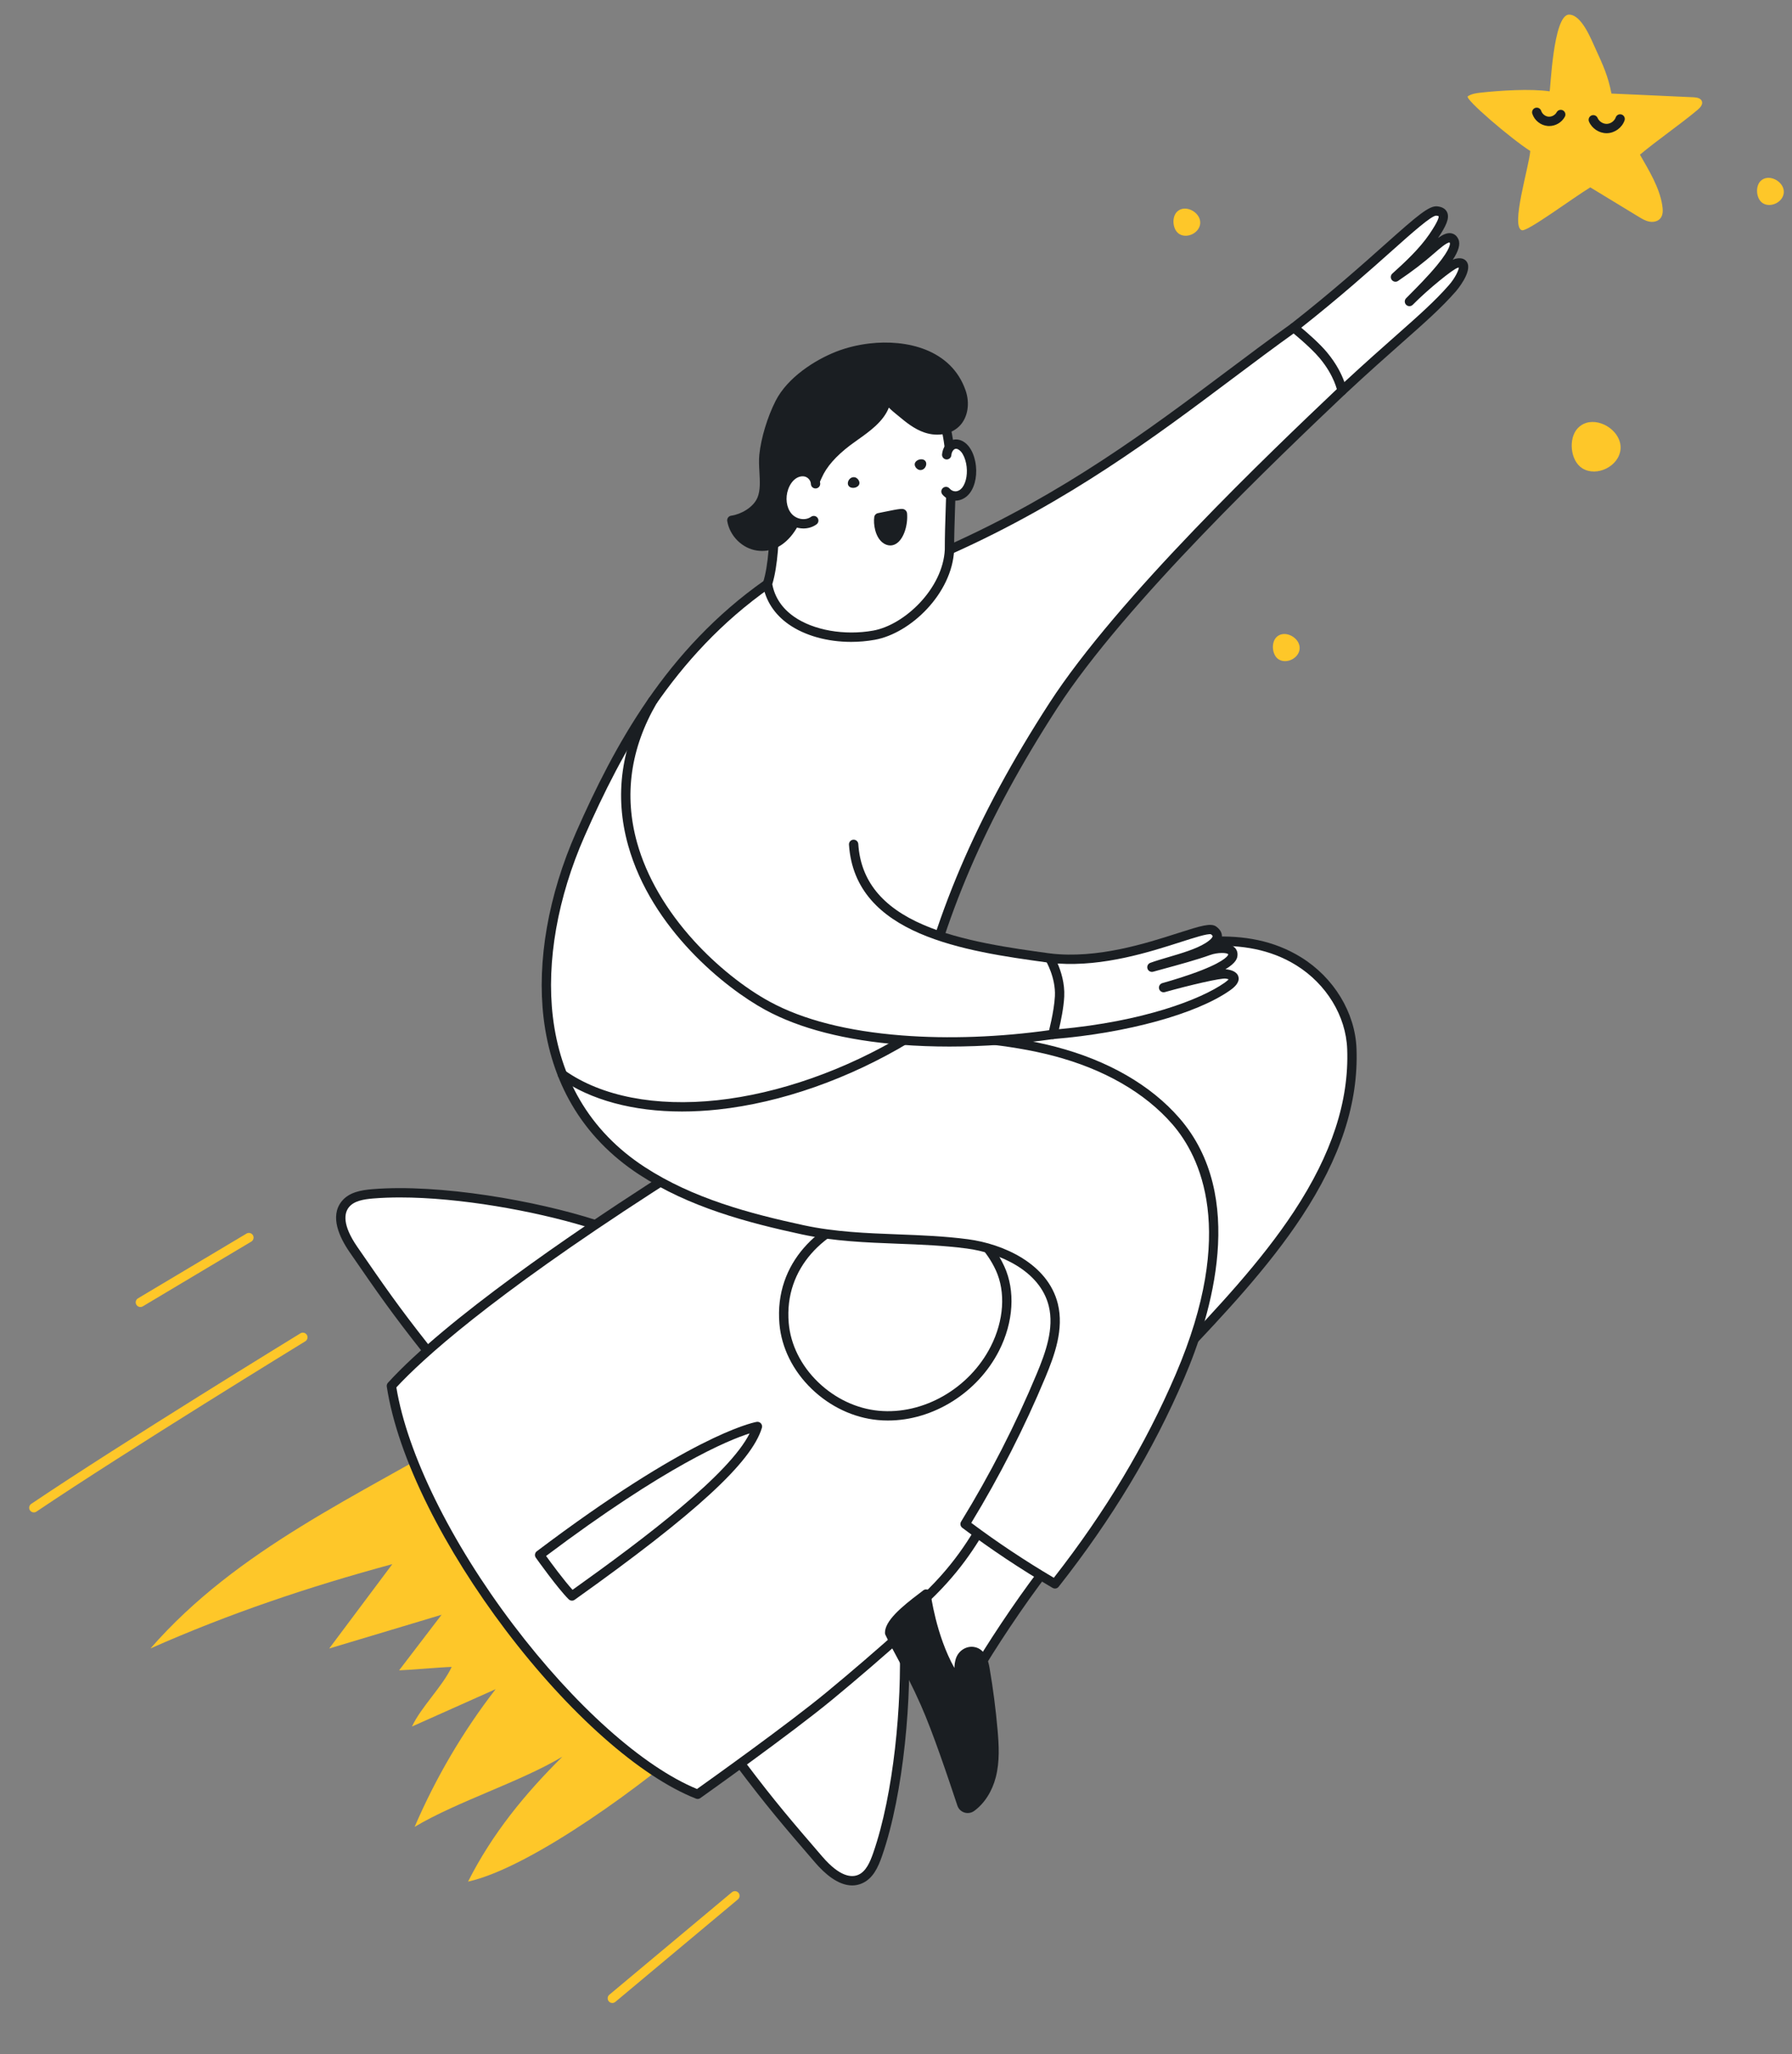 <?xml version="1.0" encoding="UTF-8"?>
<svg xmlns="http://www.w3.org/2000/svg" xmlns:xlink="http://www.w3.org/1999/xlink" xmlns:serif="http://www.serif.com/" width="100%" height="100%" viewBox="0 0 6400 7335" xml:space="preserve" style="fill-rule:evenodd;clip-rule:evenodd;stroke-linejoin:round;stroke-miterlimit:2;">
  <rect x="0" y="0" width="6400" height="7335" fill="#808080" stroke="none"/>
  <rect id="Artboard1" x="0" y="0" width="6399.91" height="7334.73" style="fill:none;"></rect>
  <g>
    <path d="M1526.65,4823.66c-112.963,-142.625 -160.95,-211.958 -264.221,-361.791c-33.388,-48.459 -66.108,-115.459 -29.421,-161.459c22.734,-28.5 62.942,-34.625 99.254,-37.583c232.78,-18.917 571.779,38.625 794.055,110.375l-599.667,450.458Z" style="fill:#fff;fill-rule:nonzero;"></path>
    <path d="M1428.67,4275.83c-33.084,-0 -64.917,1.167 -95.054,3.625c-34.738,2.792 -69.392,8.542 -87.584,31.375c-16.512,20.708 -24.687,62.042 30.125,141.583c96.629,140.167 146.575,212.625 253.483,348.167l560.655,-421.167c-185.446,-56 -448.967,-103.583 -661.625,-103.583Zm97.987,564.5c-4.921,-0 -9.787,-2.167 -13.075,-6.292c-114.629,-144.75 -164.837,-217.583 -264.871,-362.708c-36.658,-53.167 -71.4,-127.792 -28.737,-181.292c26.091,-32.708 68.742,-40.416 110.942,-43.833c239.258,-19.417 583.808,41.208 800.52,111.125c5.925,1.917 10.292,7 11.321,13.125c1.029,6.125 -1.454,12.333 -6.429,16.083l-599.671,450.459c-2.996,2.25 -6.508,3.333 -10,3.333Z" style="fill:#1a1e22;fill-rule:nonzero;"></path>
    <path d="M2641.1,6292.95c109.317,145.417 164.242,209.417 282.959,347.292c38.383,44.583 94.883,93.208 148.595,69.291c33.288,-14.833 49.384,-52.25 61.409,-86.666c77.062,-220.709 107.046,-563.667 93.841,-797.084l-586.804,467.167Z" style="fill:#fff;fill-rule:nonzero;"></path>
    <path d="M2664.18,6295.87c104.017,137.833 161.433,204.5 272.521,333.5c63,73.166 105.033,75.708 129.179,64.916c26.642,-11.833 40.958,-43.958 52.454,-76.916c74.117,-212.292 102.896,-534.292 94.458,-758.25l-548.612,436.75Zm379.217,436.625c-50.071,-0 -97.925,-41.834 -131.959,-81.375c-114.991,-133.542 -172.704,-200.542 -283.654,-348.167c-5.425,-7.208 -4.116,-17.417 2.942,-23.042l586.808,-467.166c4.875,-3.875 11.508,-4.709 17.192,-2.167c5.683,2.542 9.475,8.042 9.825,14.25c12.871,227.583 -15.542,576.667 -94.746,803.542c-13.962,40 -32.158,79.375 -70.362,96.375c-12.03,5.375 -24.105,7.75 -36.046,7.75Z" style="fill:#1a1e22;fill-rule:nonzero;"></path>
    <path d="M537.5,5886.2c282.812,-125.25 566.183,-220.375 863.654,-300.958c-75.158,100.416 -150.321,200.875 -225.479,301.291c133.779,-40.166 267.558,-80.333 401.342,-120.5c-50.542,66.125 -101.08,132.25 -151.621,198.375c46.737,-1.541 140.958,-10.666 187.696,-12.166c-31.425,68.416 -110.334,144.416 -141.759,212.833c99.584,-44.458 199.167,-88.917 298.75,-133.375c-115.995,149.917 -213.475,315.583 -289.27,491.625c152.82,-91.125 374.841,-159.375 527.666,-250.5c-134.333,133.208 -250.312,274.708 -336.9,446.083c232.588,-51.583 655.321,-369.083 814.404,-512.833c39.571,-35.75 -1.233,-167.792 -0.025,-222.667c1.105,-50.25 -33.233,-93.041 -66.021,-129.916c-109.266,-122.959 -224.049,-240.5 -343.812,-352.167c-97.517,-90.958 -192.704,-174.625 -231.471,-308.584c-15.192,-52.458 -46.767,-112.166 -98.996,-113.166c-23.921,-0.458 -45.962,12.25 -66.704,24.625c-397.075,236.292 -830.108,425.333 -1141.45,782Z" style="fill:#fec729;fill-rule:nonzero;"></path>
    <path d="M2491.59,6406.99c-414.146,-162.917 -1013.61,-939.917 -1093.76,-1458.21c346.009,-380.083 1487.09,-1078.21 1906.08,-1272.12c221.333,-102.429 450.208,-189.687 685.875,-252.854c205.708,-55.137 453.083,-111.862 647.833,8.471c108.042,66.779 185.625,185.758 190.417,312.846c18.083,482.537 -425.875,883.329 -726.459,1210.41c-357.208,388.709 -732.504,764.417 -1139.85,1100.67c-150.813,124.5 -470.15,350.792 -470.15,350.792Z" style="fill:#fff;fill-rule:nonzero;"></path>
    <path d="M1415.56,4954.12c38.988,237.125 194.442,552.916 417.184,846.958c219.025,289.125 463.683,507.708 656.612,587.042c48.825,-34.75 325.867,-232.584 461.767,-344.75c362.208,-299 723.833,-648.251 1138.17,-1099.08c36.208,-39.416 73.875,-79.208 113.708,-121.333c140.5,-148.5 299.75,-316.833 418.292,-496.958c134.875,-204.917 197.041,-394.709 190.083,-580.25c-4.416,-117.792 -74.375,-232.455 -182.5,-299.292c-184.042,-113.709 -414.5,-65.588 -634.75,-6.55c-222.125,59.533 -445.583,141.925 -683.208,251.883c-219.592,101.625 -612.763,328.75 -978.363,565.125c-585.325,378.459 -824.704,597.459 -916.992,697.209Zm1076.03,1469.54c-2.059,0 -4.13,-0.375 -6.096,-1.166c-199.646,-78.542 -453.596,-303.292 -679.317,-601.292c-108.487,-143.208 -204.2,-295.833 -276.783,-441.375c-78.646,-157.708 -128.45,-301.875 -148.03,-428.5c-0.766,-4.958 0.755,-10.042 4.146,-13.75c207.971,-228.458 671.284,-542.042 928.95,-708.667c366.771,-237.125 761.596,-465.166 982.459,-567.375c239.375,-110.766 464.583,-193.796 688.583,-253.825c227.291,-60.925 465.583,-110.308 660.875,10.392c117.5,72.596 193.459,197.642 198.292,326.392c7.25,192.708 -56.709,388.916 -195.542,599.833c-120.125,182.541 -280.458,352.042 -421.917,501.541c-39.75,42.042 -77.333,81.751 -113.375,120.959c-415.375,452 -778.083,802.25 -1141.48,1102.25c-149.558,123.458 -467.929,349.25 -471.125,351.5c-2.858,2.042 -6.233,3.083 -9.637,3.083Z" style="fill:#1a1e22;fill-rule:nonzero;"></path>
    <path d="M2705.13,5093.66c-31.729,6.084 -255.316,64.584 -777.904,458.875c0,0 76.475,107.792 115.509,146.375c373.87,-266.208 623.095,-474.125 662.395,-605.25Z" style="fill:#fff;fill-rule:nonzero;"></path>
    <path d="M1950.28,5556.03c19.35,26.75 64.179,87.625 94.538,120.917c261.541,-186.583 559.387,-412.5 632.412,-558.583c-77.529,24.541 -297.663,115.25 -726.95,437.666Zm92.467,159.542c-4.263,-0 -8.496,-1.667 -11.717,-4.833c-39.617,-39.125 -114.233,-144.125 -117.392,-148.542c-5.216,-7.375 -3.637,-17.542 3.559,-22.958c538.15,-406.084 761.158,-457.417 784.812,-461.959c5.733,-1.083 11.604,0.875 15.504,5.209c3.904,4.333 5.267,10.375 3.588,15.958c-36.846,122.917 -236.829,306.541 -668.692,614c-2.912,2.083 -6.296,3.125 -9.662,3.125Z" style="fill:#1a1e22;fill-rule:nonzero;"></path>
    <path d="M2800.28,4725.7c14.492,169.583 167.071,312.375 336.288,328.417c169.221,16.041 339.679,-87.042 416.721,-238.75c44.875,-88.251 59.75,-196.542 18.374,-286.5c-173.208,-376.292 -806.474,-213.834 -771.383,196.833Z" style="fill:#fff;fill-rule:nonzero;"></path>
    <path d="M2816.89,4724.28c6.605,77.25 43.921,152.25 105.084,211.208c60.512,58.334 137.283,94.542 216.171,102.042c159.316,15.084 323.941,-79.375 400.316,-229.708c47.042,-92.625 53.792,-194.333 18.042,-272c-62.292,-135.333 -224.958,-245.5 -448.067,-186.583c-157.512,41.625 -308.75,173.708 -291.546,375.041Zm354.588,348.125c-12.171,0 -24.329,-0.541 -36.475,-1.708c-86.371,-8.167 -170.242,-47.667 -236.158,-111.208c-66.98,-64.584 -107.88,-147.084 -115.167,-232.376c-18.85,-220.583 145.25,-364.916 316.246,-410.125c94.362,-24.916 192.829,-21.416 277.246,9.834c94.499,35 167,102.458 209.624,195.083c39.959,86.834 33.001,199.375 -18.624,301c-76.625,150.833 -235.959,249.5 -396.692,249.5Z" style="fill:#1a1e22;fill-rule:nonzero;"></path>
    <path d="M6048.04,347.305c11.791,0.567 26.125,3.071 30.166,14.187c4.25,11.7 -6.333,23.126 -15.833,31.125c-61.792,51.842 -143.667,107.863 -205.416,159.705c31.833,55.846 69.458,116.462 79.541,179.979c2.625,16.438 3.875,35.158 -6.917,47.816c-9.333,10.946 -25.5,13.942 -39.583,11.134c-14.083,-2.808 -26.667,-10.463 -38.917,-17.983c-46.583,-28.567 -124.958,-75.675 -171.541,-104.246c-61.959,37.825 -224.125,158.387 -243.875,153.242c-42.167,-10.984 25.5,-227.338 29.541,-283.063c-68.083,-43.35 -236.25,-186.842 -223,-195.45c13.251,-8.608 29.5,-11.029 45.209,-12.792c69.624,-7.821 177.499,-14.791 246.875,-4.866c3.083,0.446 12.083,-273.121 69.083,-273.846c44.833,-0.571 79.083,87.204 94.792,121.475c26.583,58.058 45.041,97.641 57,160.396c-0,-0 190,8.266 292.875,13.187Z" style="fill:#fec729;fill-rule:nonzero;"></path>
    <path d="M5532.71,450.051c-1.875,-0 -3.708,-0.084 -5.583,-0.254c-24.875,-2.275 -46.833,-19.779 -54.583,-43.559c-2.834,-8.754 1.916,-18.158 10.666,-21.016c8.75,-2.846 18.167,1.92 21.042,10.675c3.542,10.95 14.458,19.658 25.917,20.704c11.458,1.054 23.749,-5.533 29.25,-15.654c4.375,-8.083 14.5,-11.088 22.583,-6.696c8.083,4.387 11.083,14.508 6.708,22.596c-11.041,20.345 -33.083,33.204 -56,33.204Z" style="fill:#1a1e22;fill-rule:nonzero;"></path>
    <path d="M5737.83,475.655c-26.666,0 -52.291,-16.783 -62.791,-41.375c-3.625,-8.463 0.291,-18.254 8.75,-21.875c8.458,-3.616 18.291,0.308 21.875,8.775c5.416,12.671 19.458,21.509 33.083,21.129c13.792,-0.429 27.125,-10.166 31.75,-23.154c3.042,-8.671 12.625,-13.208 21.25,-10.117c8.708,3.084 13.208,12.613 10.125,21.288c-9.167,25.817 -34.708,44.446 -62.083,45.3c-0.625,0.021 -1.292,0.029 -1.959,0.029Z" style="fill:#1a1e22;fill-rule:nonzero;"></path>
    <path d="M3738.38,5544.83c-77.083,-33.25 -146.75,-83.625 -202.5,-146.458c-57,104.916 -121.375,211.333 -254.792,331.208c3.292,78 24.834,151.958 62.417,220.375c37.537,68.417 86.037,130.167 136.083,190.042c-0.25,-2.959 -0.458,-5.875 -0.708,-8.834c-6.417,-82.958 -19.75,-117.541 23.541,-188.583c70.626,-115.792 179.501,-277.042 265.917,-382.042c-8.333,-3.916 -21.541,-12.083 -29.958,-15.708Z" style="fill:#fff;fill-rule:nonzero;"></path>
    <path d="M3298.12,5736.62c4.167,71.375 24.292,140.375 59.954,205.291c28.63,52.125 63.879,100.417 99.963,145.542c-5.375,-54.25 -7.167,-92.375 30.167,-153.583c66.083,-108.334 168.541,-261.167 254.458,-368.167c-4.084,-2.25 -8.001,-4.333 -10.875,-5.583c-71.959,-31 -138.042,-76.875 -192.417,-133.417c-52.584,95.083 -117.171,197.083 -241.25,309.917Zm181.458,420.041c-4.833,0 -9.541,-2.125 -12.791,-6c-48.584,-58.083 -98.917,-121.625 -137.917,-192.666c-39.458,-71.834 -61.125,-148.459 -64.417,-227.75c-0.208,-4.959 1.792,-9.75 5.5,-13.084c132.996,-119.541 197.084,-226.958 251.292,-326.75c2.583,-4.791 7.333,-8 12.75,-8.625c5.417,-0.583 10.75,1.459 14.333,5.5c54.001,60.875 121.959,110.042 196.625,142.208c5.375,2.334 11.792,5.876 18,9.334c4.5,2.5 9.167,5.083 12.459,6.625c4.666,2.167 8.041,6.375 9.167,11.417c1.166,5 -0.084,10.291 -3.376,14.25c-87.291,106.083 -195.791,267.333 -264.541,380.125c-33.334,54.666 -30.417,83.541 -24.625,141.083c1.125,11.125 2.417,23.792 3.458,37.542l0.708,8.833c0.542,7.208 -3.625,13.958 -10.333,16.708c-2.042,0.834 -4.167,1.25 -6.292,1.25Z" style="fill:#1a1e22;fill-rule:nonzero;"></path>
    <path d="M3390.95,1963.01c536.38,-240.029 886.338,-548.554 1229.84,-793.212c202.541,-30.55 172,225.212 172,225.212c-267.375,253.863 -793.167,756.925 -1031.25,1124.9c-255.209,394.442 -414.25,760.763 -499.542,1172.24c169.208,9.375 339.75,18.959 503.708,61.796c164,42.829 322.959,121.788 434.125,249.829c217.209,250.167 133.375,632.5 14.542,909.875c-115.042,268.584 -266,512.458 -446.583,742.042c-110.959,-64.875 -218.583,-136.167 -321.088,-213.667c104.087,-169.333 194.879,-346.791 271.379,-530.291c33.375,-80.167 64.542,-167.875 43.708,-252.167c-32.041,-129.584 -174.582,-200.417 -306.791,-217.917c-196.792,-25.958 -392.925,-8.208 -587.512,-50.166c-199.917,-43.084 -401.784,-97.834 -574.905,-210.792c-416.933,-272.042 -402.183,-788.383 -219.771,-1202.24c111.567,-253.116 294.15,-630.633 668.234,-893.329c137.521,-96.57 440.308,-28.312 649.908,-122.121Z" style="fill:#fff;fill-rule:nonzero;"></path>
    <path d="M3468.83,5437.83c92.709,69.375 191.792,135.25 294.834,196.125c184.916,-236.917 327.416,-474.792 435.375,-726.875c219.333,-512 86.75,-778.875 -11.792,-892.375c-98,-112.875 -245.208,-197.459 -425.75,-244.625c-163,-42.579 -334.542,-52.083 -500.417,-61.292c-4.875,-0.25 -9.333,-2.625 -12.291,-6.458c-2.971,-3.875 -4.105,-8.792 -3.121,-13.542c84.871,-409.304 239.621,-772.583 501.871,-1177.92c244,-377.166 790.875,-897.312 1029.21,-1123.62c1.917,-25.046 5.958,-124.954 -45.291,-174.567c-24.626,-23.837 -59.709,-32.887 -104.334,-26.95c-74.542,53.175 -148.458,108.658 -226.708,167.35c-273.25,204.996 -582.959,437.346 -1002.62,625.146l-6.838,-15.213l6.838,15.213c-105.542,47.221 -230.175,54.25 -350.721,61.046c-118.383,6.679 -230.2,12.983 -296.446,59.5c-346.942,243.637 -529.621,584.808 -662.562,886.412c-96.725,219.446 -137.059,448.729 -113.571,645.6c13.1,109.834 45.604,209.792 96.595,297.084c55.371,94.791 132.955,175.166 230.601,238.874c172.416,112.5 375.512,166.667 569.308,208.459c110.95,23.958 225.162,28.292 335.612,32.5c81.934,3.125 166.638,6.375 250.6,17.458c125.792,16.625 285.25,86.917 320.75,230.417c22.292,90.208 -11.291,182.833 -44.5,262.583c-74.666,179.125 -163.666,353.875 -264.625,519.667Zm298.917,234.542c-2.834,-0 -5.75,-0.75 -8.375,-2.292c-113.167,-66.167 -221.75,-138.417 -322.75,-214.75c-6.833,-5.167 -8.625,-14.708 -4.125,-22c103.333,-168.167 194.25,-345.792 270.167,-528c31.208,-74.833 62.791,-161.417 42.916,-241.75c-31.458,-127.208 -177.375,-190.125 -292.749,-205.375c-82.376,-10.875 -166.334,-14.083 -247.496,-17.167c-111.88,-4.291 -227.571,-8.708 -341.367,-33.25c-196.921,-42.458 -403.542,-97.666 -580.496,-213.125c-102.025,-66.541 -183.167,-150.666 -241.171,-249.958c-53.312,-91.292 -87.262,-195.583 -100.908,-309.958c-24.184,-202.725 17.071,-438.176 116.162,-663c134.796,-305.809 320.271,-651.909 673.913,-900.246c74.025,-51.988 190.458,-58.554 313.725,-65.504c117.533,-6.63 239.054,-13.479 338.966,-58.192c416.255,-186.275 724.38,-417.437 996.255,-621.387c79.541,-59.684 154.708,-116.059 230.708,-170.184c2.125,-1.521 4.583,-2.516 7.167,-2.908c57.333,-8.646 103.25,3.291 136.458,35.483c70.417,68.279 55.25,202.504 54.583,208.188c-0.458,3.858 -2.25,7.433 -5.083,10.108c-234.958,223.112 -785.291,745.6 -1028.71,1121.87c-255.834,395.437 -408.417,750.25 -493.25,1147.6c161.5,9 327.833,19.5 487.625,61.254c187.083,48.871 340.083,137.038 442.5,255.038c241.499,278.125 114.5,700.416 17.25,927.333c-110.875,258.833 -257.667,502.791 -448.792,745.792c-3.25,4.166 -8.125,6.375 -13.125,6.375Z" style="fill:#1a1e22;fill-rule:nonzero;"></path>
    <path d="M3307.25,5692.12c-0,-0 23.708,194.083 117.625,319.875c1.917,-36.125 -2.791,-58.209 4.208,-82.625c5.917,-20.584 25.209,-35 46.417,-32c28.375,3.958 37.75,35.666 42.333,62.25c12.459,72.666 21.917,145.791 28.292,219.25c4.75,54.5 7.75,110.25 -5.958,163.25c-11.167,43.208 -35.125,84.833 -70.626,110.833c-12.249,8.958 -29.67,3.667 -34.457,-10.75c-36.542,-109.5 -87.751,-262.25 -131.251,-360.625c-51.666,-116.875 -86.387,-167.625 -126.579,-250.958c-1.012,-48.834 123.163,-130.709 129.996,-138.5Z" style="fill:#1a1e22;fill-rule:nonzero;"></path>
    <path d="M3295.04,5680.78c-0.125,0.125 -0.25,0.25 -0.334,0.375c0.084,-0.125 0.209,-0.25 0.334,-0.375Zm-100.934,146.417c14.938,30.708 29.063,56.917 43.988,84.583c24.237,44.959 49.321,91.5 80.987,163.042c44.746,101.25 97.125,258.25 131.792,362.125c0.75,2.167 2.333,3.083 3.5,3.458c1.084,0.334 3.167,0.667 5.333,-0.916c29.875,-21.875 53.292,-58.875 64.334,-101.542c13.249,-51.375 10,-106.042 5.5,-157.667c-6.334,-72.666 -15.792,-145.958 -28.167,-217.833c-7,-41 -19.458,-47.375 -28.208,-48.583c-12.25,-1.709 -24.25,6.958 -28.046,20.125c-3.746,13.041 -3.538,26.166 -3.246,42.791c0.162,10.417 0.375,22.25 -0.333,36.084c-0.375,7 -5.084,13.041 -11.792,15.083c-6.708,2.042 -14,-0.375 -18.208,-6c-74.875,-100.208 -106,-239.75 -116.459,-299.292c-64.2,48.917 -98.125,84.042 -100.975,104.542Zm261.975,646.792c-3.958,-0 -7.958,-0.584 -11.791,-1.834c-11.959,-3.791 -21.046,-12.791 -25.042,-24.666c-34.458,-103.292 -86.542,-259.375 -130.667,-359.167c-31.125,-70.375 -55.87,-116.292 -79.825,-160.708c-15.721,-29.167 -30.566,-56.709 -46.516,-89.75c-1.042,-2.167 -1.6,-4.542 -1.65,-6.917c-0.88,-42.375 58.116,-92.625 121.991,-140.667c5.167,-3.875 11.042,-8.25 12.584,-9.625c4.333,-4.583 10.916,-6.291 16.958,-4.458c6.292,1.958 10.833,7.375 11.667,13.917c0.208,1.666 18.875,148.416 84.75,265.833c0.333,-10.375 1.458,-20.458 4.541,-31.167c8.334,-29.041 36.167,-47.958 64.709,-43.958c44.5,6.25 53.5,58.75 56.458,76c12.5,72.792 22.083,147 28.5,220.583c4.75,54.459 8.167,112.375 -6.417,168.875c-13.125,50.709 -40.458,93.375 -76.958,120.125c-6.833,5 -15.042,7.584 -23.292,7.584Z" style="fill:#1a1e22;fill-rule:nonzero;"></path>
    <path d="M3390.95,1963.01c-7.079,152.692 -154.771,284.5 -269.621,305.125c-156.333,28.071 -353.887,-26.054 -380.287,-183.004c71.066,-223.679 -63.134,-775.041 316.721,-824.183c147.104,-19.029 267.15,78.958 311.15,230.129c44,151.171 22.037,282.808 22.037,471.933Z" style="fill:#fff;fill-rule:nonzero;"></path>
    <path d="M3390.95,1963.01l0.042,0l-0.042,0Zm-632.787,123.179c8.879,46.855 34.845,85.705 77.233,115.53c69.342,48.8 180.417,68.429 282.988,50.008c112.958,-20.279 249.237,-150.942 255.899,-289.112c0.042,-49.992 1.542,-95.334 3.005,-139.188c4.041,-122.321 7.25,-218.937 -24.38,-327.696c-43.62,-149.966 -158.704,-235.608 -293.008,-218.254c-255.779,33.088 -265.792,308.483 -274.625,551.462c-3.562,97.934 -6.929,190.538 -27.112,257.25Zm281.433,205.859c-84.362,-0 -165.296,-22.188 -223.383,-63.067c-50.363,-35.446 -82.042,-84.233 -91.605,-141.083c-0.437,-2.612 -0.25,-5.288 0.551,-7.813c19.904,-62.65 23.254,-154.795 26.804,-252.358c8.854,-243.525 19.871,-546.596 303.662,-583.308c75.392,-9.763 146.792,9.092 206.454,54.504c57.375,43.641 99.834,108.479 122.834,187.496c33.12,113.862 29.666,217.783 25.666,338.116c-1.421,43.696 -2.962,88.884 -2.962,138.475l-0,0.775c-7.25,155.763 -155.579,297.813 -283.342,320.754c-28.121,5.051 -56.596,7.509 -84.679,7.509Z" style="fill:#1a1e22;fill-rule:nonzero;"></path>
    <path d="M3050.14,1703.96c8.633,0.071 16.858,8.58 18.779,16.659c3.791,15.958 -15.584,24.258 -28.546,20.621c-22.35,-6.275 -11.338,-37.529 8.958,-37.359c-1.25,-0.012 2.059,0.088 0.809,0.079Z" style="fill:#1a1e22;fill-rule:nonzero;"></path>
    <path d="M3288.42,1678.4c-8.584,0.916 -17.709,-6.592 -20.542,-14.4c-5.583,-15.413 12.708,-25.879 26,-23.754c22.917,3.67 15.542,35.983 -4.625,38.137c1.25,-0.129 -2.042,0.15 -0.833,0.017Z" style="fill:#1a1e22;fill-rule:nonzero;"></path>
    <path d="M3161.47,1923.69c-18.733,-15.441 -25.933,-52.008 -22.642,-74.991c30.371,-5.975 83.792,-17.975 84.134,-14.021c4.571,53.166 -25.559,118.637 -61.492,89.012Z" style="fill:#1a1e22;fill-rule:nonzero;"></path>
    <path d="M3154.76,1862.49c0.52,18.038 6.908,39.763 17.312,48.342l0.004,0c6.029,4.967 8.704,3.567 10.313,2.729c11.191,-5.875 22.65,-32.467 24.2,-61.271c-12.717,2.175 -30.996,5.929 -43.609,8.517c-2.795,0.575 -5.546,1.138 -8.22,1.683Zm24.754,85.225c-9.792,0 -19.671,-3.766 -28.646,-11.166c-25.584,-21.088 -32.084,-65.45 -28.538,-90.217c1.009,-7.013 6.338,-12.621 13.288,-13.987c6.146,-1.209 13.246,-2.667 20.658,-4.188c61.809,-12.7 68.242,-13.304 76.438,-7.187c3.812,2.845 6.441,7.533 6.854,12.27c3.479,40.475 -11.471,93.971 -41.684,109.834c-5.912,3.104 -12.124,4.641 -18.37,4.641Z" style="fill:#1a1e22;fill-rule:nonzero;"></path>
    <path d="M3107.02,1243.07c-41.125,4.812 -80.713,14.729 -115.225,28.358c-77.5,30.604 -167.446,90.196 -206.825,167.417c-27.284,53.5 -50.367,126.608 -56.542,186.675c-5.058,49.183 11.642,111.358 -7.771,157.675c-17.004,40.567 -66.154,69.017 -106.925,74.7c7.796,46.229 46.908,85.05 92.229,91.546c59.954,8.591 102.559,-31.275 129.363,-79.767c30.612,-55.384 58.696,-112.242 84.116,-170.317c21.726,-49.633 64.246,-90.2 106.646,-122.542c52.909,-40.358 142.184,-88.008 140.142,-168.937c0.617,24.375 36.825,51.042 53.258,64.7c27.059,22.492 54.309,44.954 87.975,56.187c37.417,12.496 82.954,7.871 109.792,-21.679c25.375,-27.987 28,-71.883 15.412,-107.87c-47.079,-134.7 -194.208,-171.517 -325.645,-156.146Z" style="fill:#1a1e22;fill-rule:nonzero;"></path>
    <path d="M3107.02,1243.07l0.037,-0l-0.037,-0Zm-472.742,627.554c11.654,31.991 41.204,57.612 74.042,62.317c55.854,8.024 91.983,-34.367 112.416,-71.329c30.246,-54.734 58.321,-111.571 83.434,-168.938c19.375,-44.271 55.95,-86.504 111.804,-129.108c8.625,-6.579 17.975,-13.196 27.875,-20.205c50.254,-35.554 107.213,-75.849 105.713,-135.058l-0,-0.004c-0.23,-9.2 7.041,-16.846 16.245,-17.079c9.042,-0.267 16.846,7.037 17.08,16.237l-0,0.013c0.37,14.196 29.17,37.579 41.47,47.566c2.1,1.704 4.042,3.284 5.775,4.726c25.325,21.05 51.534,42.82 82.575,53.195c29.292,9.779 69.167,8.296 92.167,-17.071c19.292,-21.233 24,-57.016 12.079,-91.17c-44.87,-128.288 -188.516,-159.063 -308,-145.092c-38.937,4.554 -77.337,13.996 -111.041,27.304c-70.684,27.913 -159.842,84.471 -198.1,159.492c-27.559,54.037 -49.071,125.008 -54.813,180.808c-1.75,17.054 -0.663,36.179 0.492,56.429c2.054,36.1 4.179,73.425 -9.467,105.979c-17.242,41.134 -61.283,69.992 -101.746,80.988Zm87.642,96.637c-6.038,0 -12.138,-0.437 -18.329,-1.325c-52.58,-7.533 -97.279,-51.804 -106.292,-105.271c-0.75,-4.441 0.329,-8.995 2.992,-12.625c2.662,-3.633 6.683,-6.033 11.141,-6.654c34.367,-4.787 78.942,-29.071 93.85,-64.637c10.671,-25.454 8.767,-58.879 6.93,-91.196c-1.18,-20.662 -2.396,-42.029 -0.371,-61.733c6.125,-59.559 29,-135.138 58.275,-192.546c42.479,-83.3 139.2,-145.196 215.554,-175.346c36.354,-14.358 77.642,-24.525 119.412,-29.412c132.305,-15.459 291.959,20.329 343.334,167.195c15.916,45.521 8.5,94.421 -18.834,124.575c-29.125,32.088 -79.125,42.4 -127.416,26.288c-37,-12.354 -66.934,-37.229 -93.338,-59.179c-1.642,-1.367 -3.491,-2.863 -5.479,-4.484c-8.758,-7.108 -19.367,-15.72 -28.838,-25.475c-19.529,50.134 -69.437,85.442 -111.408,115.138c-9.65,6.829 -18.762,13.275 -26.917,19.492c-51.233,39.087 -84.429,77.02 -101.483,115.975c-25.521,58.304 -54.05,116.071 -84.796,171.695c-32.233,58.309 -77.179,89.521 -127.987,89.525Z" style="fill:#1a1e22;fill-rule:nonzero;"></path>
    <path d="M2912.66,1727.51c-0.605,-18.829 -14.205,-35.474 -31.113,-41.033c-16.912,-5.554 -36.15,-0.891 -50.879,10.017c-14.729,10.908 -25.2,27.487 -31.479,45.266c-12.096,34.246 -8.234,75.421 14.233,102.401c22.462,26.983 64.288,35.375 92.912,14.745c0,0 28.334,-10.05 30.95,-63.896c2.426,-49.841 -24.624,-67.5 -24.624,-67.5Z" style="fill:#fff;fill-rule:nonzero;"></path>
    <path d="M2869.45,1887.06c-25.421,0 -51.317,-11.191 -68.838,-32.229c-25.179,-30.246 -31.904,-76.804 -17.133,-118.617c7.971,-22.587 20.859,-40.954 37.267,-53.108c19.996,-14.808 44.671,-19.467 66.004,-12.458c24.254,7.966 41.763,31.133 42.571,56.333c0.296,9.2 -6.921,16.896 -16.121,17.192c-9.413,0.275 -16.904,-6.921 -17.196,-16.121c-0.358,-11.109 -8.808,-22.171 -19.658,-25.734c-10.917,-3.595 -24.613,-0.683 -35.763,7.576c-10.883,8.062 -20.004,21.354 -25.675,37.416c-10.766,30.488 -6.216,65.125 11.325,86.192c17.65,21.204 49.88,26.646 70.359,11.887c7.47,-5.375 17.883,-3.687 23.266,3.775c5.384,7.471 3.688,17.888 -3.779,23.267c-13.704,9.875 -30.066,14.629 -46.629,14.629Z" style="fill:#1a1e22;fill-rule:nonzero;"></path>
    <path d="M3381.08,1623.96c1.5,-18.62 12.796,-33.595 26,-37.187c13.171,-3.592 27.546,3.221 38.129,15.721c10.625,12.5 17.667,30.141 21.417,48.499c7.292,35.359 2.042,75.78 -16.583,100.005c-18.583,24.229 -50.917,27.8 -71.546,4.075c-0,-0 -20.996,-13.192 -19.954,-66.925c0.958,-49.738 22.537,-64.188 22.537,-64.188Z" style="fill:#fff;fill-rule:nonzero;"></path>
    <path d="M3411.92,1787.8c-17.458,0 -33.709,-7.692 -45.963,-21.792c-6.037,-6.946 -5.329,-17.475 1.629,-23.512c6.917,-6.046 17.459,-5.309 23.5,1.642c6.079,6.991 13.667,10.55 21.626,10.316c8.912,-0.271 17.708,-5.233 24.12,-13.612c14.754,-19.209 20.171,-53.963 13.504,-86.488c-3.541,-17.104 -9.879,-31.696 -17.833,-41.087c-6.75,-7.971 -15.004,-12.05 -21.042,-10.417c-5.999,1.633 -12.791,10.483 -13.754,22.462c-0.746,9.175 -8.792,15.971 -17.996,15.259c-9.166,-0.75 -16,-8.792 -15.25,-17.967c2.038,-24.987 17.75,-46.337 38.209,-51.917c19.037,-5.179 39.708,2.675 55.291,21.03c14.75,17.4 21.75,40.008 25,55.912c8.667,42.109 0.959,86.667 -19.667,113.525c-12.582,16.346 -30.629,26.046 -49.583,26.617c-0.583,0.016 -1.208,0.029 -1.791,0.029Z" style="fill:#1a1e22;fill-rule:nonzero;"></path>
    <path d="M2435.74,3968.99c-174.255,-0 -326.334,-40.792 -436.855,-118.542c-7.525,-5.292 -9.337,-15.667 -4.037,-23.208c5.287,-7.542 15.683,-9.334 23.221,-4.042c130.441,91.75 323.366,129.208 543.237,105.542c219.983,-23.751 458.267,-107.584 670.963,-236.084c7.875,-4.75 18.108,-2.25 22.9,5.671c4.75,7.871 2.208,18.125 -5.667,22.875c-216.771,130.954 -459.908,216.454 -684.625,240.663c-44.138,4.75 -87.283,7.125 -129.137,7.125Z" style="fill:#1a1e22;fill-rule:nonzero;"></path>
    <path d="M2331.18,2502.24c-292.221,501.533 150.346,947.858 409.871,1089.17c259.529,141.296 677.033,151.333 1019.16,102.25c59.625,-47.041 50.709,-199.942 -11.375,-272.496c-306.708,-42.037 -680.087,-98.404 -700.125,-406.196l-717.533,-512.728Z" style="fill:#fff;fill-rule:nonzero;"></path>
    <path d="M3391.38,3737.08c-59.125,-0 -117.042,-2.167 -173.029,-6.538c-198.813,-15.541 -362.079,-57.42 -485.271,-124.504c-142.671,-77.671 -406.396,-288.896 -489.871,-587.825c-49.871,-178.571 -25.116,-354.991 73.567,-524.362c4.637,-7.95 14.829,-10.642 22.791,-6.009c7.955,4.634 10.646,14.838 6.009,22.792c-93.975,161.292 -117.617,329.046 -70.263,498.617c33.534,120.075 103.979,241.391 203.729,350.829c80.142,87.925 178.546,166.908 269.984,216.696c119.037,64.804 277.816,105.387 471.921,120.554c166.433,13 350.35,6.25 532.141,-19.5c15.876,-14.625 26.334,-41 29.667,-74.875c5.75,-59.163 -11.666,-126.338 -42.667,-166.167c-291.958,-40.029 -686.9,-96.537 -708.008,-420.737c-0.596,-9.184 6.362,-17.113 15.55,-17.709c9.171,-0.616 17.112,6.363 17.713,15.546c8.491,130.392 84.55,224.771 232.537,288.534c136.5,58.825 312.125,82.895 453.208,102.233c4.042,0.554 7.75,2.571 10.417,5.671c39.458,46.133 61.333,124.833 54.416,195.837c-4.416,45.25 -20.541,80.959 -45.374,100.584c-2.292,1.791 -5.042,3.004 -7.959,3.416c-124.666,17.875 -250.458,26.917 -371.208,26.917Z" style="fill:#1a1e22;fill-rule:nonzero;"></path>
    <path d="M4620.79,1169.8c311.666,-244.321 466.833,-420.954 510.625,-416.371c39.125,4.096 24.791,36.954 -13,92.442c-35.042,51.5 -85.5,99.129 -134.625,143.387c50.916,-34.521 86.25,-61.321 130.916,-100.396c31.834,-27.829 66.084,-56.741 78.709,-27.416c18,41.825 -119.625,174.287 -159.667,215.158c40.167,-40.967 143.042,-130.471 168.333,-136.492c48.584,-11.57 16.584,53.08 -14.958,89.109c-85,97.121 -187.167,172.683 -394.333,365.791c-0,0 -9.625,-58.404 -66.875,-126.816c-36.042,-43.092 -105.125,-98.396 -105.125,-98.396Z" style="fill:#fff;fill-rule:nonzero;"></path>
    <path d="M4647.33,1170.1c23,19.3 65.167,56.079 91.375,87.404c35.709,42.683 53.834,81.791 62.667,106.779c74.292,-68.775 135.208,-122.633 184.958,-166.621c80.167,-70.896 138.125,-122.121 188.25,-179.412c22.167,-25.321 34.334,-52.05 35.709,-62.709c-1.126,0.126 -2.542,0.359 -4.333,0.788c-15.751,3.891 -106.084,76.625 -160.334,131.946c-6.417,6.571 -17,6.675 -23.583,0.233c-6.542,-6.446 -6.667,-16.996 -0.209,-23.571c0,-0.008 0,-0.016 0.042,-0.025c3.583,-3.679 8,-8.095 12.958,-13.121c24.5,-24.629 65.5,-65.854 97.417,-104.658c51.875,-63.025 45.917,-78.941 45.875,-79.096c-0.542,-1.212 -0.958,-1.891 -1.25,-2.229c-9.917,-0.658 -39.792,25.642 -51.166,35.604c-43.709,38.213 -79.667,65.763 -132.584,101.646c-7.25,4.917 -17.083,3.379 -22.458,-3.521c-5.417,-6.896 -4.542,-16.8 1.958,-22.662c45.583,-41.034 97.125,-89.104 132.042,-140.38c31.958,-47.008 34.166,-60.603 33.333,-64.424c-0.709,-0.425 -2.916,-1.501 -8.292,-2.059c-0.125,-0.008 -0.208,-0.008 -0.333,-0.008c-17.542,-0 -86.042,61.054 -158.5,125.671c-78.708,70.171 -185.417,165.308 -323.542,274.425Zm145.459,241.583c-1.834,0 -3.625,-0.292 -5.375,-0.891c-5.834,-1.984 -10.083,-7.009 -11.084,-13.072c-0.083,-0.487 -9.958,-55.233 -63.208,-118.824c-34.542,-41.296 -102.083,-95.538 -102.75,-96.079c-4,-3.184 -6.292,-8.005 -6.25,-13.097c-0,-5.091 2.375,-9.891 6.375,-13.033c145.208,-113.837 256.75,-213.283 338.167,-285.891c114.333,-101.917 155.416,-137 184.5,-133.938c17.624,1.846 29.416,8.875 35,20.896c9.916,21.366 -4.209,50.246 -32.5,92.358c18.083,-13.141 33.874,-20.2 49.041,-16.766c7.459,1.695 17.708,6.804 24.042,21.521c7.625,17.787 -0.166,42.1 -20.292,72.841c3.75,-1.85 7.042,-3.154 9.75,-3.804c25.709,-6.113 36.709,4.904 41,12.021c20.876,34.567 -38.958,103.583 -39.541,104.275c-51.542,58.9 -110.167,110.721 -191.25,182.437c-54,47.729 -121.167,107.129 -204.25,184.571c-3.167,2.921 -7.25,4.475 -11.375,4.475Z" style="fill:#1a1e22;fill-rule:nonzero;"></path>
    <path d="M3748.83,3421.16c268.084,31.634 549.417,-124.849 585.125,-99.054c31.917,23.042 -0.333,47.417 -19.791,59.613c-52.75,33.074 -141.667,50.666 -200.167,72c54.125,-15.075 145.917,-38.825 201.667,-59.088c31.875,-11.579 90.874,-15.6 87.208,16.121c-5.167,45.238 -192.083,100.321 -247.167,115.813c55.209,-15.529 199.542,-52.942 225.125,-48.513c33.584,5.812 35.792,21.262 1.917,45.021c-105.625,74.083 -337.75,147.291 -622.542,170.583c0,0 21.084,-78.166 23.958,-135.837c3.625,-72.854 -35.333,-136.659 -35.333,-136.659Z" style="fill:#fff;fill-rule:nonzero;"></path>
    <path d="M3777.17,3440.53c11.708,26.959 26.041,70.479 23.666,118.125c-2,39.921 -12.208,88.379 -18.792,116.379c300.917,-27.625 505.917,-105.829 591.167,-165.604c8.042,-5.65 12.417,-9.808 14.792,-12.492c-2.167,-0.77 -5.375,-1.658 -10,-2.458c-16.625,-2.808 -128.667,23.071 -217.75,48.129c-8.875,2.488 -18.083,-2.667 -20.583,-11.529c-2.5,-8.862 2.666,-18.062 11.541,-20.558l0,-0.004c37.25,-10.471 91.875,-26.992 140.709,-46.209c91.166,-35.896 94.375,-55.258 94.416,-55.45c0.125,-1.05 0,-1.475 0,-1.479c-3.625,-5.433 -36,-7.6 -64.958,2.921c-45.208,16.413 -112.333,34.725 -166.292,49.437c-13.333,3.63 -25.75,7.009 -36.624,10.042c-8.584,2.4 -17.584,-2.437 -20.334,-10.962c-2.75,-8.525 1.75,-17.688 10.167,-20.75c19.624,-7.155 42.041,-13.742 65.791,-20.717c45.75,-13.458 97.667,-28.704 131.25,-49.75c24.875,-15.588 25.417,-24.042 25.417,-24.396c0.042,-1.312 -1.75,-3.987 -5.917,-7.104c-11.875,-3.167 -62.833,13.183 -107.833,27.621c-110.708,35.517 -274.708,88.183 -439.833,76.808Zm-16.959,269.796c-4.916,-0 -9.625,-2.204 -12.791,-6c-3.458,-4.167 -4.709,-9.792 -3.292,-15c0.208,-0.792 20.625,-77.167 23.375,-132.329c3.333,-66.6 -32.542,-126.563 -32.916,-127.163c-3.292,-5.45 -3.209,-12.312 0.208,-17.671c3.458,-5.366 9.667,-8.295 15.999,-7.554c167.917,19.813 341.292,-35.812 456.042,-72.625c83.375,-26.75 117.958,-37.058 136.875,-23.391c17.375,12.562 20.667,26.354 20.375,35.708c-0.291,8.7 -3.666,17.187 -10.208,25.575c19.75,-1.425 39.917,0.908 52.666,10.975c9.793,7.721 14.376,19.017 12.918,31.8c-0.918,7.8 -2.792,24.125 -42.959,48.492c2.75,-0.063 5.25,0.154 7.208,0.491c8.584,1.484 34.751,6.013 39.459,27.096c4.541,20.433 -15.417,37.179 -30.834,47.992c-119.625,83.895 -367.208,151.979 -630.75,173.525c-0.458,0.042 -0.916,0.079 -1.375,0.079Z" style="fill:#1a1e22;fill-rule:nonzero;"></path>
    <path d="M2186.9,7152.24c-4.762,-0 -9.496,-2.042 -12.792,-5.959c-5.904,-7.083 -4.966,-17.583 2.096,-23.5l437.788,-366.041c7.054,-5.917 17.571,-4.959 23.475,2.083c5.904,7.083 4.97,17.583 -2.096,23.5l-437.788,366.042c-3.116,2.583 -6.908,3.875 -10.683,3.875Z" style="fill:#fec729;fill-rule:nonzero;"></path>
    <path d="M120.846,5400.53c-5.354,0 -10.613,-2.583 -13.834,-7.375c-5.145,-7.625 -3.125,-18 4.505,-23.125c324.362,-218.667 955.066,-605.083 961.4,-608.958c7.854,-4.792 18.116,-2.333 22.916,5.5c4.809,7.875 2.342,18.125 -5.508,22.917c-6.325,3.875 -636.421,389.958 -960.175,608.166c-2.858,1.959 -6.1,2.875 -9.304,2.875Z" style="fill:#fec729;fill-rule:nonzero;"></path>
    <path d="M501.379,4667.08c-5.675,-0 -11.208,-2.917 -14.329,-8.125c-4.717,-7.917 -2.133,-18.125 5.775,-22.875l387.579,-231.208c7.9,-4.709 18.138,-2.125 22.854,5.75c4.717,7.916 2.129,18.166 -5.775,22.875l-387.583,231.25c-2.675,1.583 -5.617,2.333 -8.521,2.333Z" style="fill:#fec729;fill-rule:nonzero;"></path>
    <path d="M5665.04,1510.07c55.083,-17.083 128.083,33.712 122.5,94.412c-5.583,60.454 -84.834,99.834 -136.417,67.78c-43.083,-26.792 -50.667,-107.038 -16.167,-143.413c8.834,-9.267 19.084,-15.371 30.084,-18.779Z" style="fill:#fec729;fill-rule:nonzero;"></path>
    <path d="M4219.33,746.722c30.167,-9.359 70.167,18.471 67.084,51.717c-3.042,33.116 -46.459,54.687 -74.708,37.129c-23.626,-14.676 -27.792,-58.634 -8.875,-78.559c4.833,-5.075 10.457,-8.42 16.499,-10.287Z" style="fill:#fec729;fill-rule:nonzero;"></path>
    <path d="M4574.42,2265.72c30.166,-9.359 70.166,18.47 67.083,51.716c-3.042,33.117 -46.458,54.688 -74.708,37.129c-23.584,-14.674 -27.75,-58.633 -8.834,-78.558c4.792,-5.075 10.459,-8.421 16.459,-10.287Z" style="fill:#fec729;fill-rule:nonzero;"></path>
    <path d="M6303.58,636.863c30.167,-9.358 70.167,18.467 67.084,51.717c-3.042,33.117 -46.458,54.687 -74.709,37.129c-23.625,-14.679 -27.791,-58.633 -8.875,-78.562c4.834,-5.075 10.459,-8.417 16.5,-10.284Z" style="fill:#fec729;fill-rule:nonzero;"></path>
  </g>
</svg>
